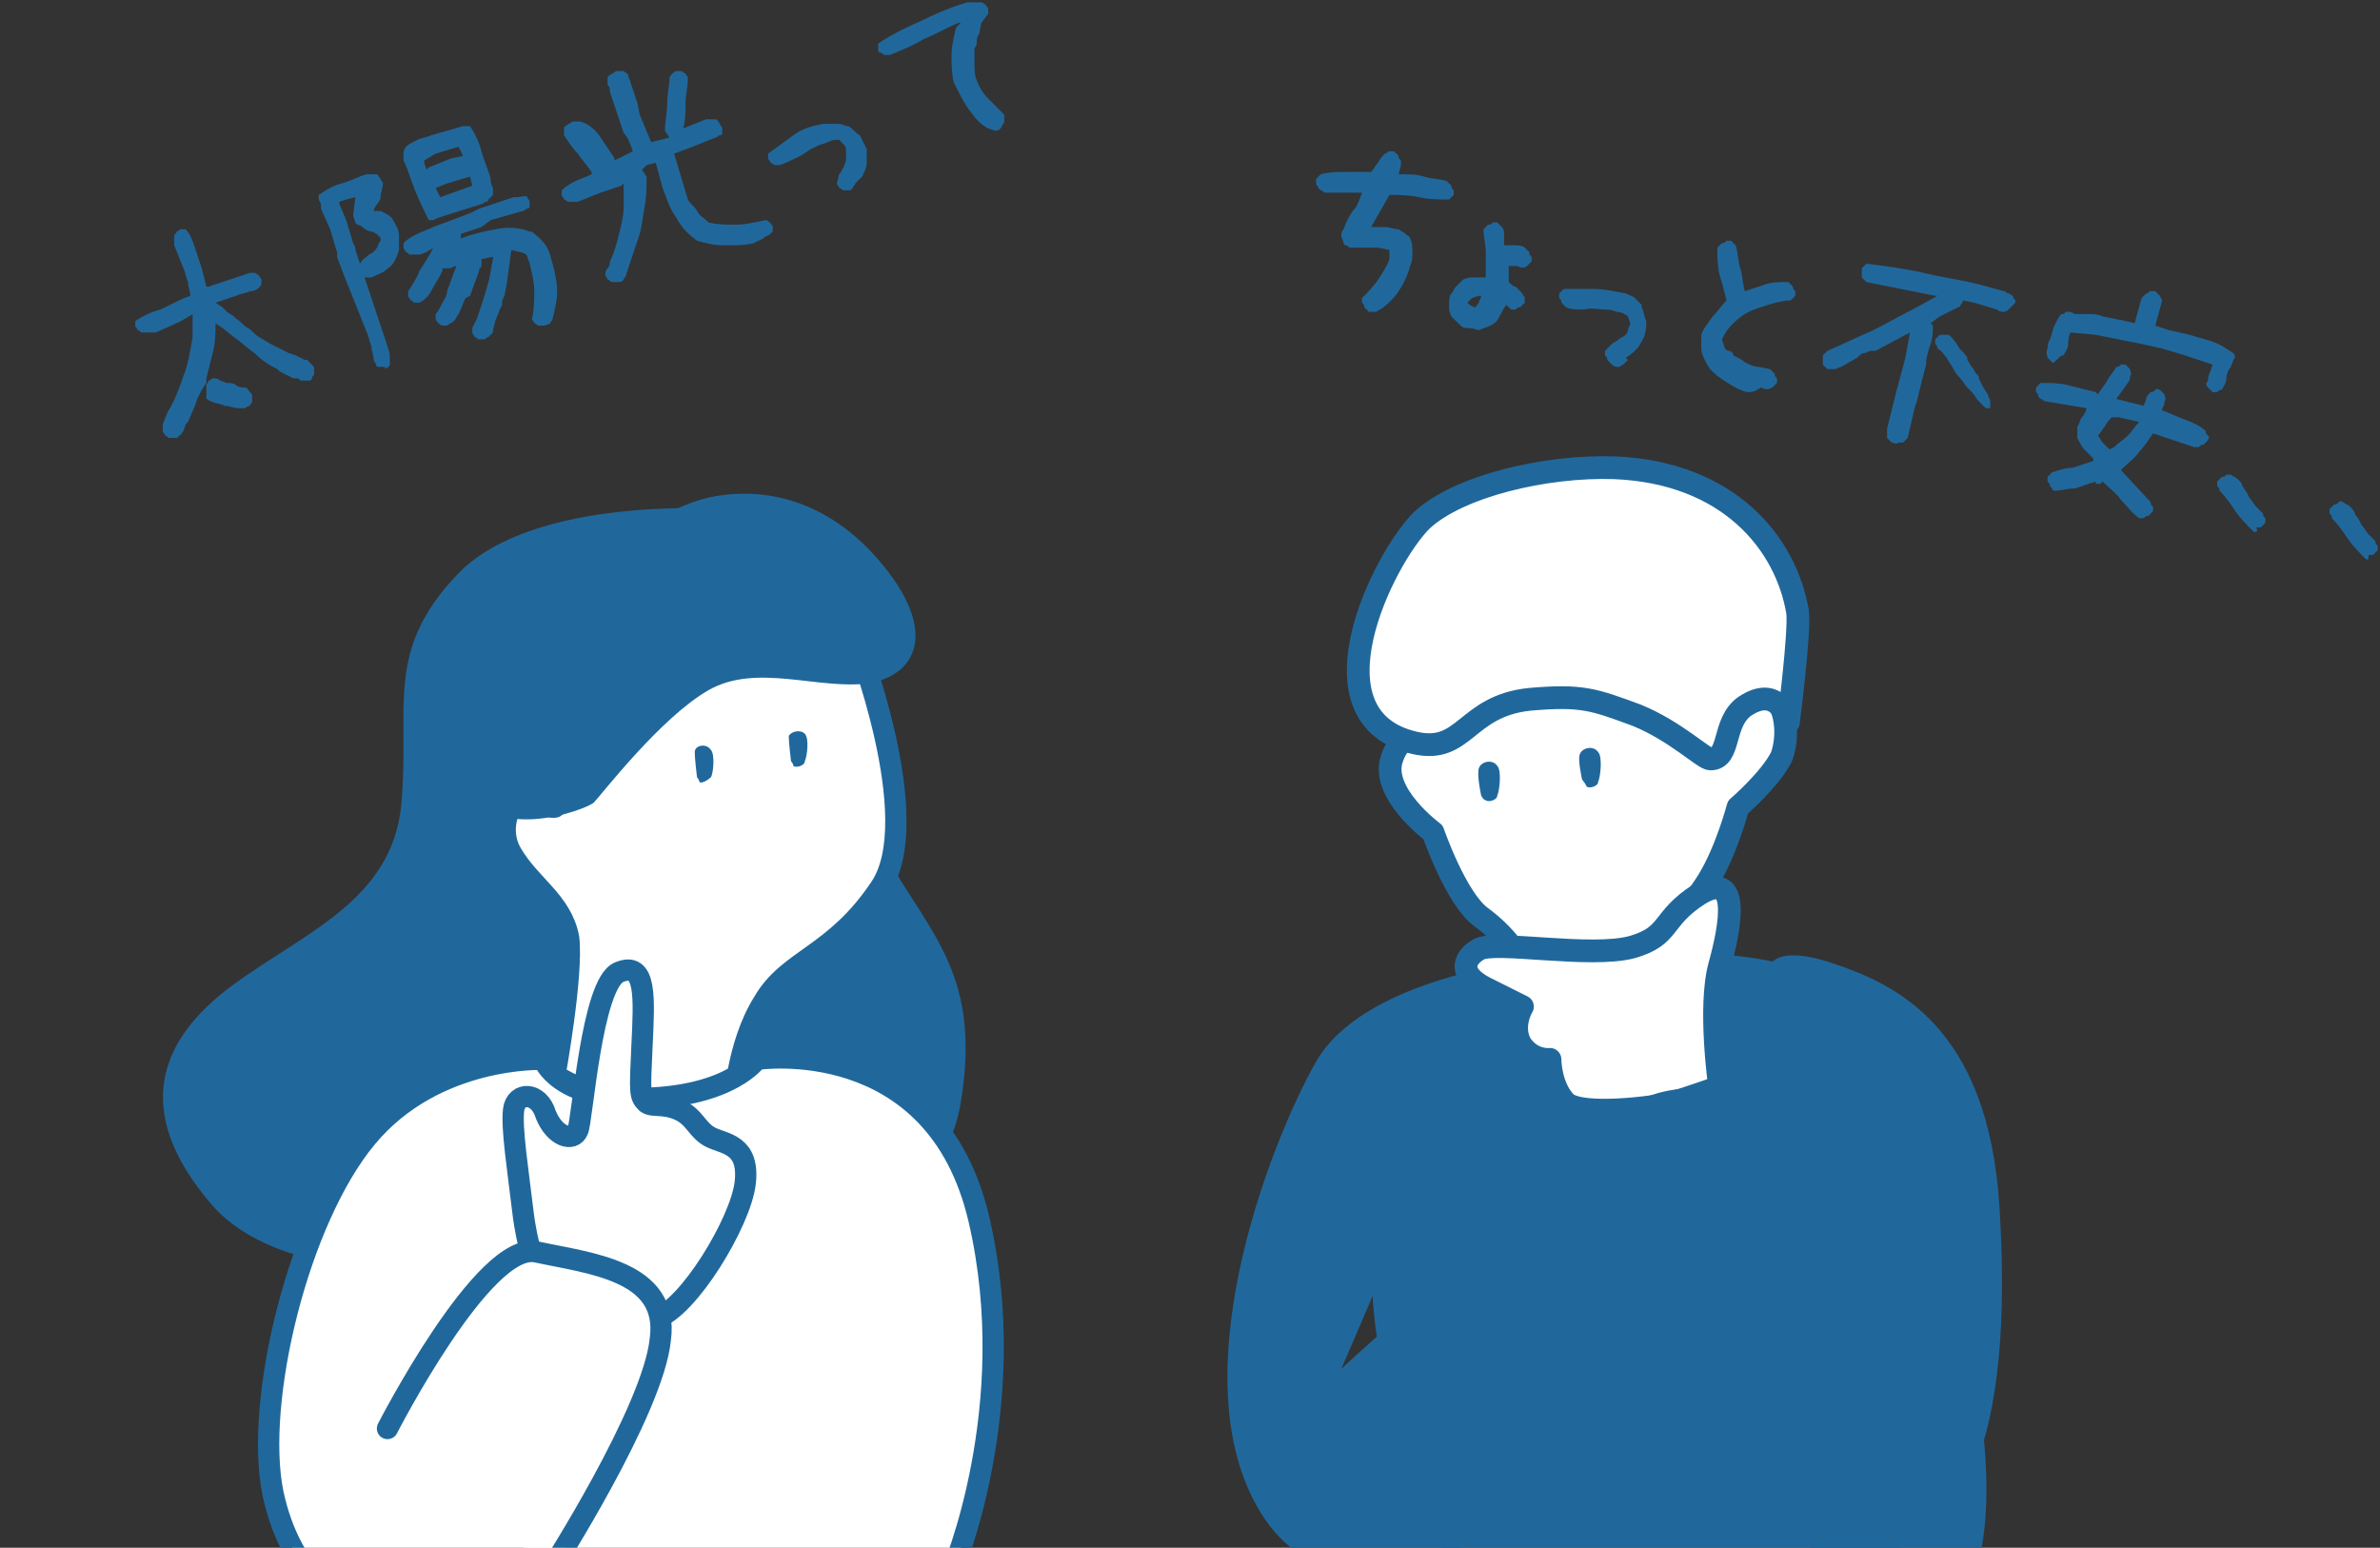 <?xml version="1.0" encoding="utf-8"?>
<!-- Generator: Adobe Illustrator 27.8.1, SVG Export Plug-In . SVG Version: 6.00 Build 0)  -->
<svg version="1.1" id="レイヤー_1" xmlns="http://www.w3.org/2000/svg" xmlns:xlink="http://www.w3.org/1999/xlink" x="0px"
	 y="0px" viewBox="0 0 103.8 67.5" style="enable-background:new 0 0 103.8 67.5;" xml:space="preserve">
<rect x="0" y="0" width="103.8" height="67.5" fill="#333333" stroke="none"/>
<style type="text/css">
	.st0{fill:#20689C;}
	.st1{clip-path:url(#SVGID_00000072969459875523589290000002178760680023643788_);}
	.st2{fill:#FFFFFF;stroke:#20689C;stroke-width:0.928;stroke-linecap:round;stroke-linejoin:round;stroke-miterlimit:10;}
	.st3{fill:#FFFFFF;stroke:#20689C;stroke-width:0.992;stroke-linecap:round;stroke-linejoin:round;stroke-miterlimit:10;}
</style>
<g>
	<path class="st0" d="M59.7,13.6l-0.2-0.2c0-0.1,0-0.1-0.1-0.2c0-0.1,0-0.1,0-0.2c0.2-0.2,0.5-0.5,0.7-0.8c0.2-0.3,0.4-0.6,0.5-0.9
		l0-0.4l-0.5-0.1c-0.2,0-0.4,0-0.6,0c-0.2,0-0.4,0-0.6,0c-0.1,0-0.1-0.1-0.2-0.1c-0.1,0-0.1-0.1-0.1-0.1c0-0.1-0.1-0.2-0.1-0.3
		s0-0.2,0.1-0.3c0.1-0.3,0.2-0.5,0.4-0.8c0.2-0.2,0.3-0.5,0.4-0.8l0,0c-0.3,0-0.5,0-0.8,0c-0.3,0-0.5,0-0.8,0
		c-0.1,0-0.1-0.1-0.2-0.1c0,0-0.1-0.1-0.1-0.1c0-0.1-0.1-0.1-0.1-0.2c0-0.1,0-0.1,0-0.2l0.2-0.2c0.4-0.1,0.7-0.1,1.1-0.1
		c0.4,0,0.8,0,1.1,0c0.1-0.1,0.2-0.3,0.3-0.4c0.1-0.2,0.2-0.3,0.3-0.4c0.1,0,0.1-0.1,0.2-0.1c0.1,0,0.1,0,0.2,0l0.2,0.2
		c0,0.1,0,0.1,0.1,0.2c0,0.1,0,0.1,0,0.2L61,7.6l0.1,0c0.3,0,0.7,0,1,0.1c0.3,0.1,0.7,0.1,1,0.2l0.2,0.2c0,0.1,0,0.1,0.1,0.2
		c0,0.1,0,0.1,0,0.2l-0.2,0.2c-0.4,0-0.9,0-1.3-0.1c-0.5-0.1-0.9-0.1-1.3-0.1l-0.8,1.4l0.1,0c0.2,0,0.4,0,0.5,0
		c0.2,0,0.4,0.1,0.6,0.1c0.1,0.1,0.2,0.1,0.3,0.2c0.1,0.1,0.2,0.1,0.2,0.2l0,0l0,0c0.1,0.2,0.1,0.4,0.1,0.6c0,0.2,0,0.4-0.1,0.6
		c-0.1,0.4-0.3,0.8-0.5,1.1s-0.5,0.6-0.8,0.8c-0.1,0-0.1,0.1-0.2,0.1C59.8,13.6,59.7,13.6,59.7,13.6z"/>
	<path class="st0" d="M63.9,14.3c-0.1,0-0.2-0.1-0.3-0.2s-0.2-0.2-0.3-0.3c-0.1-0.2-0.1-0.3-0.1-0.5c0-0.2,0-0.4,0.1-0.5
		c0.1-0.1,0.1-0.2,0.2-0.3c0.1-0.1,0.2-0.2,0.3-0.3c0.2-0.1,0.3-0.1,0.5-0.1c0.2,0,0.3,0,0.5,0l0-0.1c0-0.3,0-0.7,0-1
		s-0.1-0.7-0.1-1l0.2-0.2c0.1,0,0.1,0,0.2-0.1c0.1,0,0.1,0,0.2,0l0.2,0.2c0.1,0.1,0.1,0.2,0.1,0.4c0,0.1,0,0.3,0,0.4l0.1,0
		c0.1,0,0.3,0,0.4,0c0.1,0,0.3,0,0.4,0.1l0.2,0.2c0,0.1,0,0.1,0.1,0.2c0,0.1,0,0.1,0,0.2l-0.2,0.2c-0.1,0.1-0.3,0.1-0.4,0
		c-0.1,0-0.3,0-0.4,0l0,0.1l0,0.6c0.1,0.1,0.2,0.2,0.3,0.2c0.1,0.1,0.2,0.2,0.3,0.3c0,0.1,0.1,0.1,0.1,0.2c0,0.1,0,0.2,0,0.2
		l-0.2,0.2c-0.1,0-0.1,0-0.2,0.1c-0.1,0-0.1,0-0.2,0l-0.2-0.2l0,0l0,0c-0.1,0.1-0.2,0.3-0.3,0.5c-0.1,0.2-0.2,0.3-0.4,0.4
		c-0.2,0.1-0.3,0.1-0.5,0.2C64.2,14.3,64,14.3,63.9,14.3z M64.3,13.4c0.1,0,0.1-0.1,0.2-0.2c0-0.1,0.1-0.2,0.1-0.3l-0.1,0l-0.3,0.1
		c0,0-0.1,0.1-0.1,0.1c0,0-0.1,0.1-0.1,0.1l0.1,0.1L64.3,13.4L64.3,13.4z"/>
	<path class="st0" d="M70.3,15.9l-0.2-0.2c0-0.1,0-0.1-0.1-0.2c0-0.1,0-0.1,0-0.2l0.3-0.3c0.1-0.1,0.2-0.1,0.3-0.2s0.2-0.1,0.3-0.2
		c0.1-0.1,0.1-0.2,0.1-0.2c0-0.1,0.1-0.2,0.1-0.3l-0.1-0.3c-0.1-0.1-0.3-0.2-0.5-0.2c-0.2-0.1-0.4-0.1-0.5-0.1c-0.3,0-0.6-0.1-0.9,0
		c-0.3,0-0.6,0-0.8-0.1l-0.2-0.2c0-0.1,0-0.1-0.1-0.2c0-0.1,0-0.1,0-0.2l0.2-0.2c0.5,0,0.9,0,1.3,0s0.9,0.1,1.4,0.2
		c0.2,0.1,0.3,0.1,0.4,0.2c0.1,0.1,0.2,0.2,0.3,0.3l0,0.1c0.1,0.2,0.1,0.4,0.2,0.6c0,0.2,0,0.4-0.1,0.7c-0.1,0.2-0.2,0.4-0.3,0.5
		c-0.1,0.1-0.3,0.3-0.5,0.4L71,15.7l-0.1,0.1l-0.1,0.1c-0.1,0-0.1,0.1-0.2,0.1C70.5,16,70.4,16,70.3,15.9z"/>
	<path class="st0" d="M76.2,17.1c-0.4-0.1-0.7-0.3-1-0.5c-0.3-0.2-0.6-0.4-0.8-0.8c-0.1-0.2-0.2-0.4-0.2-0.6s0-0.4,0-0.6
		c0.1-0.3,0.3-0.5,0.5-0.8c0.2-0.2,0.4-0.5,0.6-0.7c-0.1-0.4-0.2-0.8-0.3-1.1c-0.1-0.4-0.1-0.8-0.1-1.2l0.2-0.2c0.1,0,0.1,0,0.2-0.1
		c0.1,0,0.1,0,0.2,0l0.2,0.2c0.1,0.3,0.1,0.7,0.2,1s0.1,0.7,0.2,1l0,0c0.3-0.1,0.6-0.2,0.9-0.3c0.3-0.1,0.6-0.1,1-0.1l0.2,0.2
		c0,0.1,0,0.1,0.1,0.2c0,0.1,0,0.1,0,0.2l-0.2,0.2c-0.3,0-0.7,0.1-1,0.2s-0.7,0.2-1,0.4c-0.2,0.1-0.4,0.3-0.6,0.5
		c-0.2,0.2-0.3,0.4-0.4,0.6l0.1,0.3l0,0c0,0.1,0.1,0.2,0.2,0.2s0.2,0.1,0.2,0.2c0.2,0.1,0.4,0.2,0.5,0.3c0.2,0.1,0.4,0.2,0.6,0.2
		l0.5,0.1l0.2,0.2c0,0.1,0,0.1,0.1,0.2c0,0.1,0,0.1,0,0.2l-0.2,0.2c-0.2,0.1-0.3,0.1-0.5,0C76.5,17.1,76.4,17.1,76.2,17.1z"/>
	<path class="st0" d="M82.5,19.3l-0.2-0.2c0-0.1,0-0.1,0-0.2c0-0.1,0-0.1,0-0.2l0.3-1.2l0.1-0.4l0.4-1.5l0.2-1.1l0,0l-1.5,0.8
		l-0.2,0l0,0c-0.1,0-0.2,0.1-0.3,0.1c-0.1,0-0.2,0.1-0.3,0.2L80.3,16c-0.1,0-0.2,0.1-0.3,0.1c-0.1,0-0.2,0-0.3,0l-0.2-0.2
		c0-0.1,0-0.1,0-0.2c0-0.1,0-0.1,0-0.2l0.2-0.2c0.7-0.3,1.3-0.6,2-0.9c0.6-0.3,1.3-0.7,1.9-1l0.9-0.5l-0.1,0c-0.5-0.1-1-0.2-1.5-0.3
		c-0.5-0.1-1-0.2-1.5-0.3l-0.2-0.2c0-0.1,0-0.1,0-0.2c0-0.1,0-0.1,0-0.2l0.2-0.2c0.8,0.1,1.6,0.2,2.5,0.4c0.8,0.2,1.6,0.3,2.4,0.5
		l1.1,0.3c0.1,0,0.1,0.1,0.2,0.1c0.1,0,0.1,0.1,0.2,0.1c0,0.1,0,0.1,0.1,0.2c0,0.1,0,0.1-0.1,0.2l-0.2,0.2c-0.1,0.1-0.2,0.1-0.2,0.1
		c-0.1,0-0.2,0-0.3-0.1l0,0l-1-0.3l-0.5-0.1c0,0.1,0,0.1-0.1,0.2c0,0.1-0.1,0.1-0.1,0.1l-0.4,0.2l-0.4,0.2l-0.4,0.3l0.1,0.1
		c0,0.3,0,0.5-0.1,0.8S84,15.6,84,15.9l-0.4,1.6l-0.1,0.3l-0.3,1.3L83,19.3c-0.1,0-0.2,0-0.2,0C82.7,19.4,82.6,19.3,82.5,19.3z
		 M86.6,17.8c-0.1-0.1-0.2-0.2-0.3-0.3c-0.1-0.1-0.2-0.3-0.3-0.4l-0.2-0.2c-0.1-0.1-0.2-0.3-0.3-0.4c-0.1-0.1-0.2-0.2-0.3-0.4
		c-0.1-0.2-0.2-0.3-0.3-0.5c-0.1-0.1-0.2-0.3-0.4-0.4c0-0.1,0-0.1-0.1-0.2c0-0.1,0-0.1,0-0.2l0.2-0.2c0.1,0,0.1,0,0.2,0
		c0.1,0,0.1,0,0.2,0c0.1,0.1,0.3,0.3,0.4,0.5c0.1,0.2,0.3,0.3,0.4,0.5l0,0.1l0,0c0.1,0.1,0.1,0.2,0.2,0.3c0.1,0.1,0.1,0.2,0.2,0.3
		l0,0l0.1,0.1l0,0.1l0.1,0.2l0.1,0.2l0.2,0.3c0,0.1,0.1,0.2,0.1,0.3c0,0.1,0,0.2,0,0.3L87,17.8c-0.1,0-0.1,0-0.2,0
		S86.6,17.8,86.6,17.8z"/>
	<path class="st0" d="M89.6,21.4c-0.1,0-0.1-0.1-0.1-0.1c0,0-0.1-0.1-0.1-0.1c0-0.1,0-0.1-0.1-0.2c0-0.1,0-0.1,0-0.2l0.2-0.2
		c0.3-0.1,0.6-0.2,0.9-0.2c0.3-0.1,0.6-0.2,0.9-0.3l0-0.1c-0.1-0.1-0.3-0.3-0.4-0.4s-0.2-0.3-0.3-0.5l0-0.5c0.1-0.1,0.1-0.3,0.2-0.4
		c0.1-0.1,0.2-0.3,0.2-0.4l-0.6-0.1l-1.2-0.2c-0.1,0-0.1-0.1-0.2-0.1c0,0-0.1-0.1-0.1-0.1c0-0.1,0-0.1-0.1-0.2c0-0.1,0-0.1,0-0.2
		l0.2-0.2c0.4,0,0.8,0,1.2,0.1c0.4,0.1,0.8,0.2,1.2,0.3l0.1,0.1c0.1-0.2,0.3-0.4,0.4-0.6c0.1-0.2,0.3-0.4,0.4-0.6
		c0.1,0,0.1,0,0.2-0.1c0.1,0,0.1,0,0.2,0l0.2,0.2c0,0.1,0.1,0.2,0,0.3c0,0.1,0,0.2-0.1,0.3l-0.5,0.7l1.2,0.3c0-0.1,0.1-0.2,0.1-0.3
		c0-0.1,0.1-0.2,0.2-0.3c0.1,0,0.1,0,0.2-0.1s0.1,0,0.2,0l0.2,0.2c0,0.1,0.1,0.2,0,0.3c0,0.1,0,0.2-0.1,0.3l0,0.1
		c0.3,0.1,0.7,0.3,1,0.4c0.3,0.1,0.7,0.3,0.9,0.5c0,0.1,0,0.1,0.1,0.2s0,0.1,0,0.2l-0.2,0.2c-0.1,0-0.1,0-0.2,0.1
		c-0.1,0-0.1,0-0.2,0c-0.3-0.1-0.6-0.2-0.9-0.3c-0.3-0.1-0.6-0.2-0.9-0.3c-0.2,0.3-0.4,0.6-0.6,0.8c-0.2,0.3-0.5,0.5-0.7,0.7
		l-0.1,0.1l1.3,1.4c0,0.1,0,0.1,0.1,0.2c0,0.1,0,0.1,0,0.2l-0.2,0.2c-0.1,0-0.1,0-0.2,0.1c-0.1,0-0.1,0-0.2,0
		c-0.3-0.2-0.5-0.5-0.8-0.8c-0.2-0.3-0.5-0.5-0.8-0.8l-0.1,0.1l-0.2,0l0,0L91.4,21c-0.3,0.1-0.6,0.2-0.9,0.3
		C90.2,21.3,89.9,21.4,89.6,21.4z M89.5,15.8l-0.2-0.2c0-0.1-0.1-0.2,0-0.4c0-0.1,0-0.2,0.1-0.4c0.1-0.2,0.1-0.4,0.2-0.6
		s0.2-0.4,0.3-0.5c0.1,0,0.1,0,0.2-0.1c0.1,0,0.1,0,0.2,0l0.2,0.1c0.2,0,0.4,0,0.6,0c0.2,0,0.4,0,0.6,0.1l1,0.2l0.4,0.1l0.3-1.1
		l0.2-0.2c0.1,0,0.1-0.1,0.2-0.1s0.2,0,0.2,0l0.2,0.2l0.1,0.2l-0.3,1.1l0.6,0.2l0.9,0.2c0.3,0.1,0.7,0.2,1,0.3s0.6,0.3,0.9,0.5l0,0
		l0,0c0.1,0.1,0.1,0.2,0,0.3c0,0.1-0.1,0.2-0.1,0.3c-0.1,0.1-0.2,0.3-0.2,0.5c0,0.2-0.1,0.3-0.2,0.5c-0.1,0-0.1,0-0.2,0.1
		c-0.1,0-0.1,0-0.2,0l-0.2-0.2c-0.1-0.1-0.1-0.2,0-0.3c0-0.1,0-0.2,0.1-0.4l0.1-0.3l-1.2-0.4l-1-0.3l-0.9-0.2l-1-0.2l-1-0.2
		l-1.1-0.1c-0.1,0.2-0.1,0.4-0.1,0.5c0,0.2-0.1,0.3-0.2,0.5c-0.1,0-0.1,0-0.2,0.1S89.5,15.9,89.5,15.8z M92.2,19.5
		c0.2-0.2,0.4-0.3,0.6-0.5c0.2-0.2,0.3-0.4,0.5-0.6l-0.9-0.2l-0.3,0c-0.1,0.1-0.2,0.2-0.3,0.4c-0.1,0.1-0.2,0.3-0.3,0.4
		c0.1,0.1,0.1,0.2,0.2,0.3c0.1,0.1,0.2,0.2,0.3,0.3L92.2,19.5L92.2,19.5z"/>
	<path class="st0" d="M98.3,23.2c-0.3-0.3-0.6-0.6-0.8-0.9c-0.2-0.3-0.4-0.6-0.7-0.9c0-0.1,0-0.1-0.1-0.2c0-0.1,0-0.1,0-0.2l0.2-0.2
		c0.1,0,0.1,0,0.2-0.1c0.1,0,0.1,0,0.2,0c0.1,0.1,0.2,0.1,0.3,0.2s0.2,0.2,0.2,0.3l0.2,0.3l0.1,0.2c0.1,0.1,0.2,0.3,0.3,0.4l0.2,0.2
		l0.1,0.1c0,0.1,0,0.1,0.1,0.2c0,0.1,0,0.1,0,0.2l-0.2,0.2c-0.1,0-0.1,0-0.2,0C98.5,23.2,98.4,23.2,98.3,23.2z"/>
	<path class="st0" d="M103.2,24.4c-0.3-0.3-0.6-0.6-0.8-0.9c-0.2-0.3-0.4-0.6-0.7-0.9c0-0.1,0-0.1-0.1-0.2c0-0.1,0-0.1,0-0.2
		l0.2-0.2c0.1,0,0.1,0,0.2-0.1s0.1,0,0.2,0c0.1,0.1,0.2,0.1,0.3,0.2c0.1,0.1,0.2,0.2,0.2,0.3l0.2,0.3l0.1,0.2
		c0.1,0.1,0.2,0.3,0.3,0.4l0.2,0.2l0.1,0.1c0,0.1,0,0.1,0.1,0.2c0,0.1,0,0.1,0,0.2l-0.2,0.2c-0.1,0-0.1,0-0.2,0
		C103.3,24.4,103.3,24.4,103.2,24.4z"/>
</g>
<g>
	<path class="st0" d="M7.6,19.1l-0.2,0c-0.1,0-0.1-0.1-0.2-0.1c0-0.1-0.1-0.1-0.1-0.2l0-0.3L7.3,18C7.6,17.5,7.8,17,8,16.4
		c0.2-0.5,0.3-1.1,0.4-1.7c0-0.2,0-0.3,0-0.5c0-0.2,0-0.3,0-0.5L7.9,14l-1.1,0.5c-0.1,0-0.2,0-0.3,0c-0.1,0-0.2,0-0.3,0
		c-0.1,0-0.1-0.1-0.2-0.1c0-0.1-0.1-0.1-0.1-0.2l0-0.2c0.3-0.2,0.7-0.4,1.1-0.5C7.6,13.2,8,13,8.3,12.9c0-0.2-0.1-0.4-0.1-0.6
		c-0.1-0.2-0.1-0.4-0.2-0.6l0,0l-0.4-1c0-0.1,0-0.1,0-0.2s0-0.1,0-0.2c0-0.1,0.1-0.1,0.1-0.2c0.1,0,0.1-0.1,0.2-0.1l0.2,0
		c0.2,0.2,0.3,0.5,0.4,0.8c0.1,0.3,0.2,0.6,0.3,0.9l0.2,0.8l0.1,0l0,0l0.9-0.3l0,0l0.9-0.3l0.2,0c0.1,0,0.1,0.1,0.2,0.1
		c0,0.1,0.1,0.1,0.1,0.2l0,0.2c-0.1,0.2-0.3,0.3-0.5,0.3c-0.2,0.1-0.4,0.1-0.6,0.2l-0.9,0.3l0,0l0.3,0.2l0.2,0.2l0,0l0.3,0.2l0,0
		l0.1,0.1l0,0c0.2,0.1,0.3,0.3,0.5,0.4c0.2,0.1,0.3,0.3,0.5,0.4l0,0l0.5,0.3l0,0l0.2,0.1l0,0l0,0l0.2,0.1l0.4,0.2l0.3,0.1l0,0l0,0
		l0.2,0.1l0.2,0.1l0,0l0.1,0c0.1,0.1,0.1,0.1,0.2,0.2c0.1,0.1,0.1,0.1,0.1,0.2l0,0.2c0,0.1-0.1,0.1-0.1,0.2s-0.1,0.1-0.2,0.1
		c-0.1,0-0.1,0-0.2,0c-0.1,0-0.1,0-0.2-0.1l-0.1,0l-0.1,0L13,16.6l-0.8-0.4l-0.1-0.1l0,0c-0.4-0.2-0.7-0.4-1-0.7
		c-0.3-0.2-0.6-0.5-0.9-0.7l-0.5-0.4l0,0l-0.3-0.2l0,0c0,0.4,0,0.8-0.1,1.2c-0.1,0.4-0.2,0.8-0.3,1.2l0,0l0,0.2L8.8,17l-0.2,0.4
		l-0.1,0.3l-0.3,0.7l-0.1,0.1l0,0l0,0L8,18.8c-0.1,0.1-0.1,0.2-0.2,0.2C7.8,19.1,7.7,19.1,7.6,19.1z M10.7,17.8l-0.3,0l0,0
		c-0.2,0-0.4-0.1-0.6-0.1c-0.2-0.1-0.4-0.1-0.6-0.2c-0.1,0-0.1-0.1-0.2-0.1C9,17.1,9,17.1,9,17l0-0.2c0-0.1,0.1-0.1,0.1-0.2
		c0.1,0,0.1-0.1,0.2-0.1c0.1,0,0.2,0,0.3,0.1c0.1,0,0.2,0.1,0.3,0.1l0,0c0.1,0,0.3,0,0.4,0.1s0.3,0.1,0.4,0.1c0.1,0,0.1,0.1,0.2,0.2
		c0.1,0.1,0.1,0.1,0.1,0.2l0,0.2c0,0.1-0.1,0.1-0.1,0.2C10.9,17.7,10.8,17.7,10.7,17.8z"/>
	<path class="st0" d="M16.7,16l-0.2,0c-0.1,0-0.1-0.1-0.1-0.1c0-0.1-0.1-0.1-0.1-0.2c0-0.2-0.1-0.4-0.1-0.6
		c-0.1-0.2-0.1-0.4-0.2-0.6l0,0L15,12l-0.3-0.8l0-0.2l0,0l-0.3-1l-0.4-0.9l0-0.2l-0.1-0.2l0-0.2c0.3-0.2,0.6-0.4,1-0.5
		c0.4-0.1,0.7-0.3,1.1-0.4c0.1,0,0.1,0,0.2,0s0.1,0,0.2,0c0.1,0,0.1,0.1,0.2,0.2c0,0.1,0.1,0.1,0.1,0.2c0,0.2-0.1,0.4-0.1,0.6
		S16.3,9,16.3,9.2l0.2,0l0,0l0.1,0l0.2,0.1c0.2,0.1,0.3,0.2,0.4,0.4c0.1,0.2,0.2,0.3,0.2,0.6c0,0.1,0,0.2,0,0.3c0,0.1,0,0.2,0,0.3
		l-0.1,0.3l0,0l0,0l-0.1,0.2c-0.1,0.2-0.3,0.3-0.4,0.4s-0.4,0.2-0.6,0.3l-0.3,0l0,0l0,0l0.7,2.1l0,0l0.3,0.9c0,0.1,0.1,0.2,0.1,0.4
		c0,0.1,0,0.2,0,0.4c0,0.1-0.1,0.1-0.2,0.2C16.8,16,16.8,16,16.7,16z M15.7,11.5L15.7,11.5c0.1-0.2,0.3-0.3,0.4-0.4
		c0.2-0.1,0.3-0.2,0.4-0.4c0-0.1,0.1-0.2,0.1-0.2c0-0.1,0-0.2-0.1-0.2c0-0.1-0.1-0.1-0.1-0.1s-0.1-0.1-0.2-0.1
		c-0.1,0-0.3-0.1-0.4-0.2s-0.3-0.1-0.3-0.2l-0.1-0.3l0.1-0.8l-0.4,0.1l-0.3,0.1l0,0.1l0.3,0.7l0.3,1l0.1,0.2l0,0.1L15.7,11.5
		L15.7,11.5z M18.9,9.6l-0.2,0c-0.2-0.4-0.4-0.8-0.6-1.3s-0.3-0.9-0.5-1.3c0-0.1,0-0.1,0-0.2c0-0.1,0-0.1,0-0.2l0.1-0.2
		c0.1-0.1,0.3-0.2,0.5-0.3C18.4,6,18.6,6,18.8,5.9l1.4-0.4l0.3,0l0,0l0,0c0.2,0.3,0.4,0.7,0.5,1.1s0.3,0.8,0.4,1.2
		c0,0.1,0,0.2,0.1,0.4c0,0.1,0,0.2,0,0.3l-0.2,0.2l0,0c0,0.1-0.1,0.1-0.1,0.1c-0.1,0-0.1,0.1-0.2,0.1l-1.9,0.6L18.9,9.6z M23.7,14.2
		l-0.2,0c-0.1,0-0.1-0.1-0.2-0.1c0-0.1-0.1-0.1-0.1-0.2c0.1-0.4,0.1-0.8,0.1-1.2c0-0.4-0.1-0.8-0.2-1.2c0-0.1-0.1-0.2-0.1-0.3
		S22.8,11,22.7,11l-0.4-0.1l-0.2,1.5l0,0L22,12.9l-0.1,0.2l0,0l0,0.2l-0.1,0.2L21.6,14l-0.1,0.4l0,0l0,0.1c-0.1,0.1-0.1,0.1-0.2,0.2
		c-0.1,0-0.1,0.1-0.2,0.1l-0.2,0c-0.1,0-0.1-0.1-0.2-0.1c0-0.1-0.1-0.1-0.1-0.2l0-0.2l0.2-0.4l0.2-0.6c0.1-0.3,0.2-0.6,0.3-1
		c0.1-0.3,0.1-0.6,0.2-1l0-0.1l-0.5,0.1c0,0.1,0,0.1,0,0.2c0,0.1,0,0.2-0.1,0.2l0,0l0,0.1l-0.4,1.1L20.3,13L20,13.7
		c-0.1,0.1-0.1,0.2-0.2,0.3c-0.1,0.1-0.2,0.1-0.3,0.2l-0.2,0c-0.1,0-0.1-0.1-0.2-0.1c0-0.1-0.1-0.1-0.1-0.2l0-0.2
		c0.1-0.1,0.2-0.3,0.3-0.5c0.1-0.2,0.2-0.3,0.2-0.5l0.4-1.1c-0.1,0-0.2,0.1-0.3,0.1c-0.1,0-0.2,0-0.3,0l0,0.1L19.2,12
		c-0.1,0.2-0.3,0.5-0.4,0.7s-0.3,0.4-0.5,0.5l-0.2,0c-0.1,0-0.1-0.1-0.2-0.1c0-0.1-0.1-0.1-0.1-0.2l0-0.2c0.2-0.3,0.4-0.6,0.5-0.9
		c0.2-0.3,0.4-0.6,0.6-1l0,0c-0.1,0.1-0.2,0.1-0.3,0.2c-0.1,0-0.2,0.1-0.3,0.1c-0.1,0-0.1,0-0.2,0c-0.1,0-0.1,0-0.2,0
		c-0.1,0-0.1-0.1-0.2-0.1c0-0.1-0.1-0.1-0.1-0.2l0-0.2c0.2-0.2,0.4-0.3,0.6-0.4c0.2-0.1,0.5-0.2,0.7-0.3l1.6-0.6l0.4-0.2l1.5-0.5
		l0.2,0C23,8.5,23,8.6,23,8.6c0,0.1,0.1,0.1,0.1,0.2l0,0.2c0,0.1-0.1,0.1-0.1,0.1c-0.1,0-0.1,0.1-0.2,0.1l-1.4,0.4L21,9.9l-0.9,0.3
		c0,0.1,0,0.1,0,0.1c0,0,0,0.1,0,0.1c0.5-0.2,1-0.3,1.5-0.4c0.5-0.1,1-0.1,1.5,0.1l0.1,0c0.2,0.2,0.4,0.3,0.6,0.6s0.2,0.5,0.3,0.8
		c0.1,0.4,0.2,0.8,0.2,1.2c0,0.4-0.1,0.8-0.2,1.2c0,0.1-0.1,0.1-0.1,0.2C23.8,14.2,23.7,14.2,23.7,14.2z M20.2,6.8L20,6.4l-1,0.3
		L18.5,7l0,0.1l0.1,0.3l0.1-0.1l1-0.4L20.2,6.8z M20.6,8.1L20.6,8.1l-0.1-0.4l-1,0.3L19,8.2l0.1,0.2l0.1,0.2L20.6,8.1z"/>
	<path class="st0" d="M32.9,10.6c-0.4,0.1-0.8,0.1-1.3,0.1s-0.8-0.1-1.2-0.2c-0.4-0.3-0.7-0.6-0.9-1c-0.3-0.4-0.4-0.8-0.6-1.3
		l-0.3-1.1l-0.4,0.1L28,7.4l0,0l0.2,0.3c0,0.5,0,0.9-0.1,1.4c-0.1,0.5-0.1,0.9-0.3,1.4l0,0l-0.1,0.3l-0.2,0.6l-0.1,0.3L27.3,12
		c0,0.1-0.1,0.1-0.1,0.2c-0.1,0.1-0.1,0.1-0.2,0.1l-0.3,0c-0.1,0-0.1-0.1-0.2-0.1c0-0.1-0.1-0.1-0.1-0.2c0-0.1,0-0.2,0.1-0.3
		c0.1-0.1,0.1-0.2,0.1-0.3c0.2-0.4,0.3-0.8,0.4-1.2c0.1-0.4,0.2-0.8,0.2-1.2c0-0.2,0-0.3,0-0.5s0-0.3,0-0.5l-0.1,0.1l0,0l-0.9,0.3
		l-1,0.4c-0.1,0-0.1,0-0.2,0c-0.1,0-0.1,0-0.2,0c-0.1,0-0.1-0.1-0.2-0.1c0-0.1-0.1-0.1-0.1-0.2l0-0.2c0.2-0.2,0.4-0.3,0.6-0.4
		c0.2-0.1,0.5-0.2,0.7-0.3l0-0.1c-0.2-0.3-0.4-0.5-0.6-0.8c-0.2-0.2-0.4-0.5-0.6-0.8l0-0.3c0-0.1,0.1-0.1,0.2-0.2
		c0.1,0,0.1-0.1,0.2-0.1l0.3,0C25.7,5.4,26,5.7,26.2,6s0.4,0.6,0.6,0.9l0,0.1L27,6.9l0.6-0.3l0,0c-0.1-0.3-0.2-0.6-0.4-0.8
		c-0.1-0.3-0.2-0.6-0.3-0.9l0,0l-0.3-0.9c0-0.1,0-0.2-0.1-0.3c0-0.1,0-0.2,0-0.3c0-0.1,0.1-0.1,0.2-0.2c0.1,0,0.1-0.1,0.2-0.1l0.3,0
		c0.1,0.1,0.2,0.1,0.2,0.2c0,0.1,0.1,0.2,0.1,0.3l0,0l0.3,0.9l0.1,0.5l0.5,1.2l0,0L29.2,6l0,0L29,5.7c0-0.4,0.1-0.8,0.1-1.2
		c0-0.4,0.1-0.8,0.1-1.1c0-0.1,0.1-0.1,0.1-0.2c0.1,0,0.1-0.1,0.2-0.1l0.2,0c0.1,0,0.1,0.1,0.2,0.1c0,0.1,0.1,0.1,0.1,0.2
		c0,0.4-0.1,0.7-0.1,1.1c0,0.4,0,0.7-0.1,1.1l1-0.4c0.1,0,0.1,0,0.2,0c0.1,0,0.1,0,0.2,0c0.1,0,0.1,0.1,0.2,0.2
		c0,0.1,0.1,0.1,0.1,0.2l0,0.2c0,0.1-0.1,0.1-0.1,0.1c-0.1,0-0.1,0.1-0.2,0.1l0,0l-1,0.4l-0.8,0.3L30,8.7c0.1,0.2,0.3,0.3,0.4,0.5
		c0.1,0.2,0.3,0.3,0.5,0.5c0.4,0.1,0.8,0.1,1.2,0.1s0.8-0.1,1.3-0.2c0.1,0,0.1,0.1,0.2,0.1c0,0.1,0.1,0.1,0.1,0.2l0,0.2
		c-0.1,0.1-0.2,0.2-0.3,0.2C33.2,10.5,33,10.5,32.9,10.6z"/>
	<path class="st0" d="M37,8.3l-0.2,0c-0.1,0-0.1-0.1-0.2-0.1c0-0.1-0.1-0.1-0.1-0.2l0.1-0.4c0.1-0.1,0.1-0.2,0.2-0.3
		c0-0.1,0.1-0.2,0.1-0.4c0-0.1,0-0.2,0-0.3c0-0.1,0-0.2-0.1-0.3l-0.2-0.2c-0.2,0-0.3,0-0.5,0.1c-0.2,0.1-0.4,0.1-0.5,0.2
		c-0.3,0.1-0.5,0.3-0.7,0.4C34.5,7,34.3,7.1,34,7.2l-0.2,0c-0.1,0-0.1-0.1-0.2-0.1c0-0.1-0.1-0.1-0.1-0.2l0-0.2
		c0.4-0.3,0.7-0.5,1.1-0.8s0.8-0.4,1.3-0.5c0.2,0,0.3,0,0.5,0c0.2,0,0.3,0,0.5,0.1l0.1,0c0.2,0.1,0.3,0.3,0.5,0.4
		c0.1,0.2,0.2,0.4,0.3,0.6c0,0.2,0,0.4,0,0.6c0,0.2-0.1,0.4-0.2,0.6l-0.1,0.1l-0.1,0.1L37.3,8c0,0.1-0.1,0.1-0.1,0.2
		C37.1,8.3,37.1,8.3,37,8.3z"/>
	<path class="st0" d="M43.4,5.7l-0.3-0.1c-0.4-0.2-0.6-0.5-0.9-0.9c-0.2-0.3-0.4-0.7-0.6-1.1c-0.1-0.4-0.1-0.8-0.1-1.2
		s0.1-0.8,0.2-1.2L41.9,1l-0.1,0c-0.5,0.2-1,0.5-1.5,0.7c-0.5,0.3-1,0.5-1.5,0.7l-0.2,0c-0.1,0-0.1-0.1-0.2-0.1s-0.1-0.1-0.1-0.2
		l0-0.2c0.6-0.4,1.2-0.7,1.9-1c0.6-0.3,1.3-0.6,2-0.8c0.1,0,0.2,0,0.3,0c0.1,0,0.2,0,0.3,0c0.1,0,0.1,0.1,0.2,0.1
		c0,0.1,0.1,0.1,0.1,0.2l0,0.2l0,0l0,0L42.8,1l0,0l-0.1,0.5l0,0l0,0c-0.1,0.1-0.1,0.2-0.1,0.3c0,0.1,0,0.2-0.1,0.3
		c0,0.2,0,0.5,0,0.7c0,0.2,0,0.5,0.1,0.7c0.1,0.3,0.3,0.6,0.5,0.8c0.2,0.2,0.5,0.5,0.7,0.7l0,0.3c0,0.1-0.1,0.1-0.1,0.2
		C43.6,5.7,43.5,5.7,43.4,5.7z"/>
</g>
<g>
	<defs>
		<rect id="SVGID_1_" y="14.3" width="96.9" height="53.3"/>
	</defs>
	<clipPath id="SVGID_00000106845734497896757290000001110241936713314230_">
		<use xlink:href="#SVGID_1_"  style="overflow:visible;"/>
	</clipPath>
	<g style="clip-path:url(#SVGID_00000106845734497896757290000001110241936713314230_);">
		<g>
			<path class="st0" d="M31.5,22.2c0,0-8.2-0.6-11.5,2.8s-2.1,5.9-2.5,10.1c-0.4,4.2-4.3,5.6-7.4,7.9s-4.4,5.4-0.9,9.5
				s12.7,2.7,12.7,2.7s4.8-1.7,7.7-0.1s11.3-1,12.3-7s-1.7-7.6-3.7-11.6c-2-4-7.7-14.3-7.7-14.3"/>
			<g>
				<path class="st2" d="M37.3,27.8c0,0,3.1,7.9,1.1,10.9c-2,3-4,3.1-5.1,5c-1.2,1.9-1.3,4.6-1.3,4.6s-1.2,0.5-3,0.4
					c-1.8-0.1-4.8-1.8-4.8-1.8s0.8-4.4,0.6-6c-0.3-1.6-1.7-2.3-2.5-3.7c-0.8-1.4,0.4-3.1,1-2.5c0.6,0.6,0.9,0.5,0.9,0.5
					s-1-2.2,0-4.5s7.9-5.7,7.9-5.7L37.3,27.8z"/>
				<path class="st0" d="M30.9,21.7c1.8-0.4,4.8-0.3,7.4,2.7s1.8,5-0.4,5.4c-2.2,0.3-4.9-0.9-7,0.3c-2.1,1.2-4.7,4.6-5,4.9
					c-0.3,0.3-4.8,2-5.7-1.1c-0.9-3.1,3.9-7.8,5.4-9.2C27,23.5,29.2,22.1,30.9,21.7z"/>
			</g>
			<g>
				<path class="st0" d="M34.5,33.2c0,0-0.1-0.8-0.1-1.1c0.1-0.2,0.5-0.3,0.7-0.1s0.1,1,0,1.2c0,0.2-0.4,0.3-0.5,0.2
					C34.6,33.3,34.5,33.2,34.5,33.2z"/>
				<path class="st0" d="M30.4,33.9c0,0-0.1-0.8-0.1-1.1s0.5-0.4,0.7-0.1c0.2,0.2,0.1,1.1,0,1.2s-0.4,0.3-0.5,0.2
					C30.5,34,30.4,33.9,30.4,33.9z"/>
			</g>
			<path class="st2" d="M17.1,71.6c-2-1.3-4.4-2.7-5.2-6.5C11.1,61.1,13,53.2,16,49.6c3-3.6,7.7-3.4,7.7-3.4s0.6,1.8,4.4,1.7
				c3.8-0.1,4.9-1.7,4.9-1.7s7.8-1.2,9.7,7s-1.2,15.4-1.2,15.4s-3.8,2.9-9.7,3.7C25.9,73.2,17.1,71.6,17.1,71.6z"/>
			<path class="st2" d="M23.4,55.3c0,0-0.4-0.8-0.6-2.5s-0.5-3.6-0.4-4.4s1.1-0.8,1.4,0.2c0.4,1,1.2,1.2,1.4,0.7
				c0.2-0.4,0.6-6.4,1.8-6.9s1.1,1.1,1,3.2c-0.1,2.1-0.1,2.2,0.2,2.5c0.3,0.2,0.7,0,1.4,0.3s0.8,0.9,1.4,1.2s1.7,0.3,1.5,2
				c-0.2,1.7-2.5,5.5-3.9,5.9s-3.3-0.5-3.8-0.8C24.5,56.3,23.4,55.3,23.4,55.3z"/>
			<path class="st2" d="M16.9,62.3c0,0,4.2-8.2,6.5-7.7s5.8,0.8,5.4,3.8C28.5,61.5,24,68.5,24,68.5"/>
		</g>
		<g>
			<g>
				<path class="st0" d="M66.1,42c0,0-6.7,0.8-8.7,4.3c-2,3.5-6.2,14.2-2.2,20s13.1-1.4,14.8-2.9c1.7-1.5,4-3.4,4-3.4
					s2.1-3.8,1.2-6.2S69,52.4,65.9,54c-3.1,1.6-7.4,5.7-7.4,5.7"/>
				<path class="st3" d="M67.2,46.3c0,0,0,0-0.1-2c-0.1-2-1.4-3.5-2.5-4.3c-1.1-0.8-2.1-3.7-2.1-3.7s-2.3-1.7-1.8-3.2
					c0.5-1.5,1.5-0.7,1.5-0.7s-1-1.9,0.3-4.9c1.3-3,8.6-5.2,10.8-3.5c2.2,1.6,2.7,6.7,2.7,6.7s0.5-0.4,1.1-0.4
					c0.7,0.1,1,1.6,0.6,2.7c-0.5,1-1.9,2.2-1.9,2.2s-0.5,1.9-1.3,3.2c-0.8,1.3-1.7,1.9-1.7,3.4s0.1,4,0.1,4L67.2,46.3z"/>
				<line class="st0" x1="81.3" y1="54.3" x2="77.5" y2="47.6"/>
				<path class="st0" d="M61.4,64.1c0,0,1.7,4.3,3.1,6.2s11,3,14.1,2.5c3.1-0.5,9.8,0.7,7.6-12.5c-2.2-13.3-3.9-17-8.2-18.2
					s-13.5-0.4-16,1.3c-2.6,1.7-2.5,13.2-1.8,15.6C60.8,61.3,61.4,64.1,61.4,64.1z"/>
				<path class="st3" d="M75,47.4c0,0-0.5-3.5,0-5.3s0.9-4.2-0.9-3.1c-1.7,1.1-1.2,1.8-2.9,2.3c-1.8,0.5-6-0.3-6.7,0.1
					c-0.7,0.4-0.9,1.1,0.3,1.7c1.2,0.6,1.6,0.8,1.6,0.8s-0.5,0.8-0.1,1.6c0.5,0.8,1.3,0.7,1.3,0.7s0,1.2,0.7,1.9
					c0.7,0.6,3.9,0.2,4.6,0S75,47.4,75,47.4z"/>
				<path class="st0" d="M77.1,42.3c0,0,0.1-1.2,2.8-0.3c2.7,0.9,6.8,2.7,7.3,10.6c0.5,7.8-0.4,16.6-7.8,15
					c-7.4-1.6-10-16.7-10-16.7s0.2-2,2.3-3s5.9-0.2,6.4,1.5c0.6,1.7,3.8,8.7,3.8,8.7"/>
				<path class="st3" d="M62,22.7c-1.7,1.7-5.1,8.6-0.3,9.7c2.2,0.5,2.2-1.6,5-1.9c2.3-0.2,2.8,0,4.7,0.7c1.7,0.7,2.9,1.9,3.2,1.9
					c0.9,0,0.5-1.6,1.5-2.3c1.5-1,1.9,0.7,1.9,0.7s0.5-3.9,0.4-4.8c-0.5-3-3-6.1-8-6.3C67.4,20.3,63.6,21.2,62,22.7z"/>
			</g>
			<g>
				<path class="st0" d="M69,34c0,0-0.2-0.9-0.1-1.1c0.1-0.3,0.6-0.4,0.8-0.1c0.2,0.2,0.1,1.1,0,1.3c0,0.2-0.4,0.3-0.5,0.2
					C69.1,34.1,69,34,69,34z"/>
				<path class="st0" d="M64.6,34.7c0,0-0.2-0.9-0.1-1.2c0.1-0.3,0.6-0.4,0.8-0.1c0.2,0.2,0.1,1.1,0,1.3c0,0.2-0.4,0.3-0.5,0.2
					C64.7,34.9,64.6,34.7,64.6,34.7z"/>
			</g>
		</g>
	</g>
</g>
</svg>
